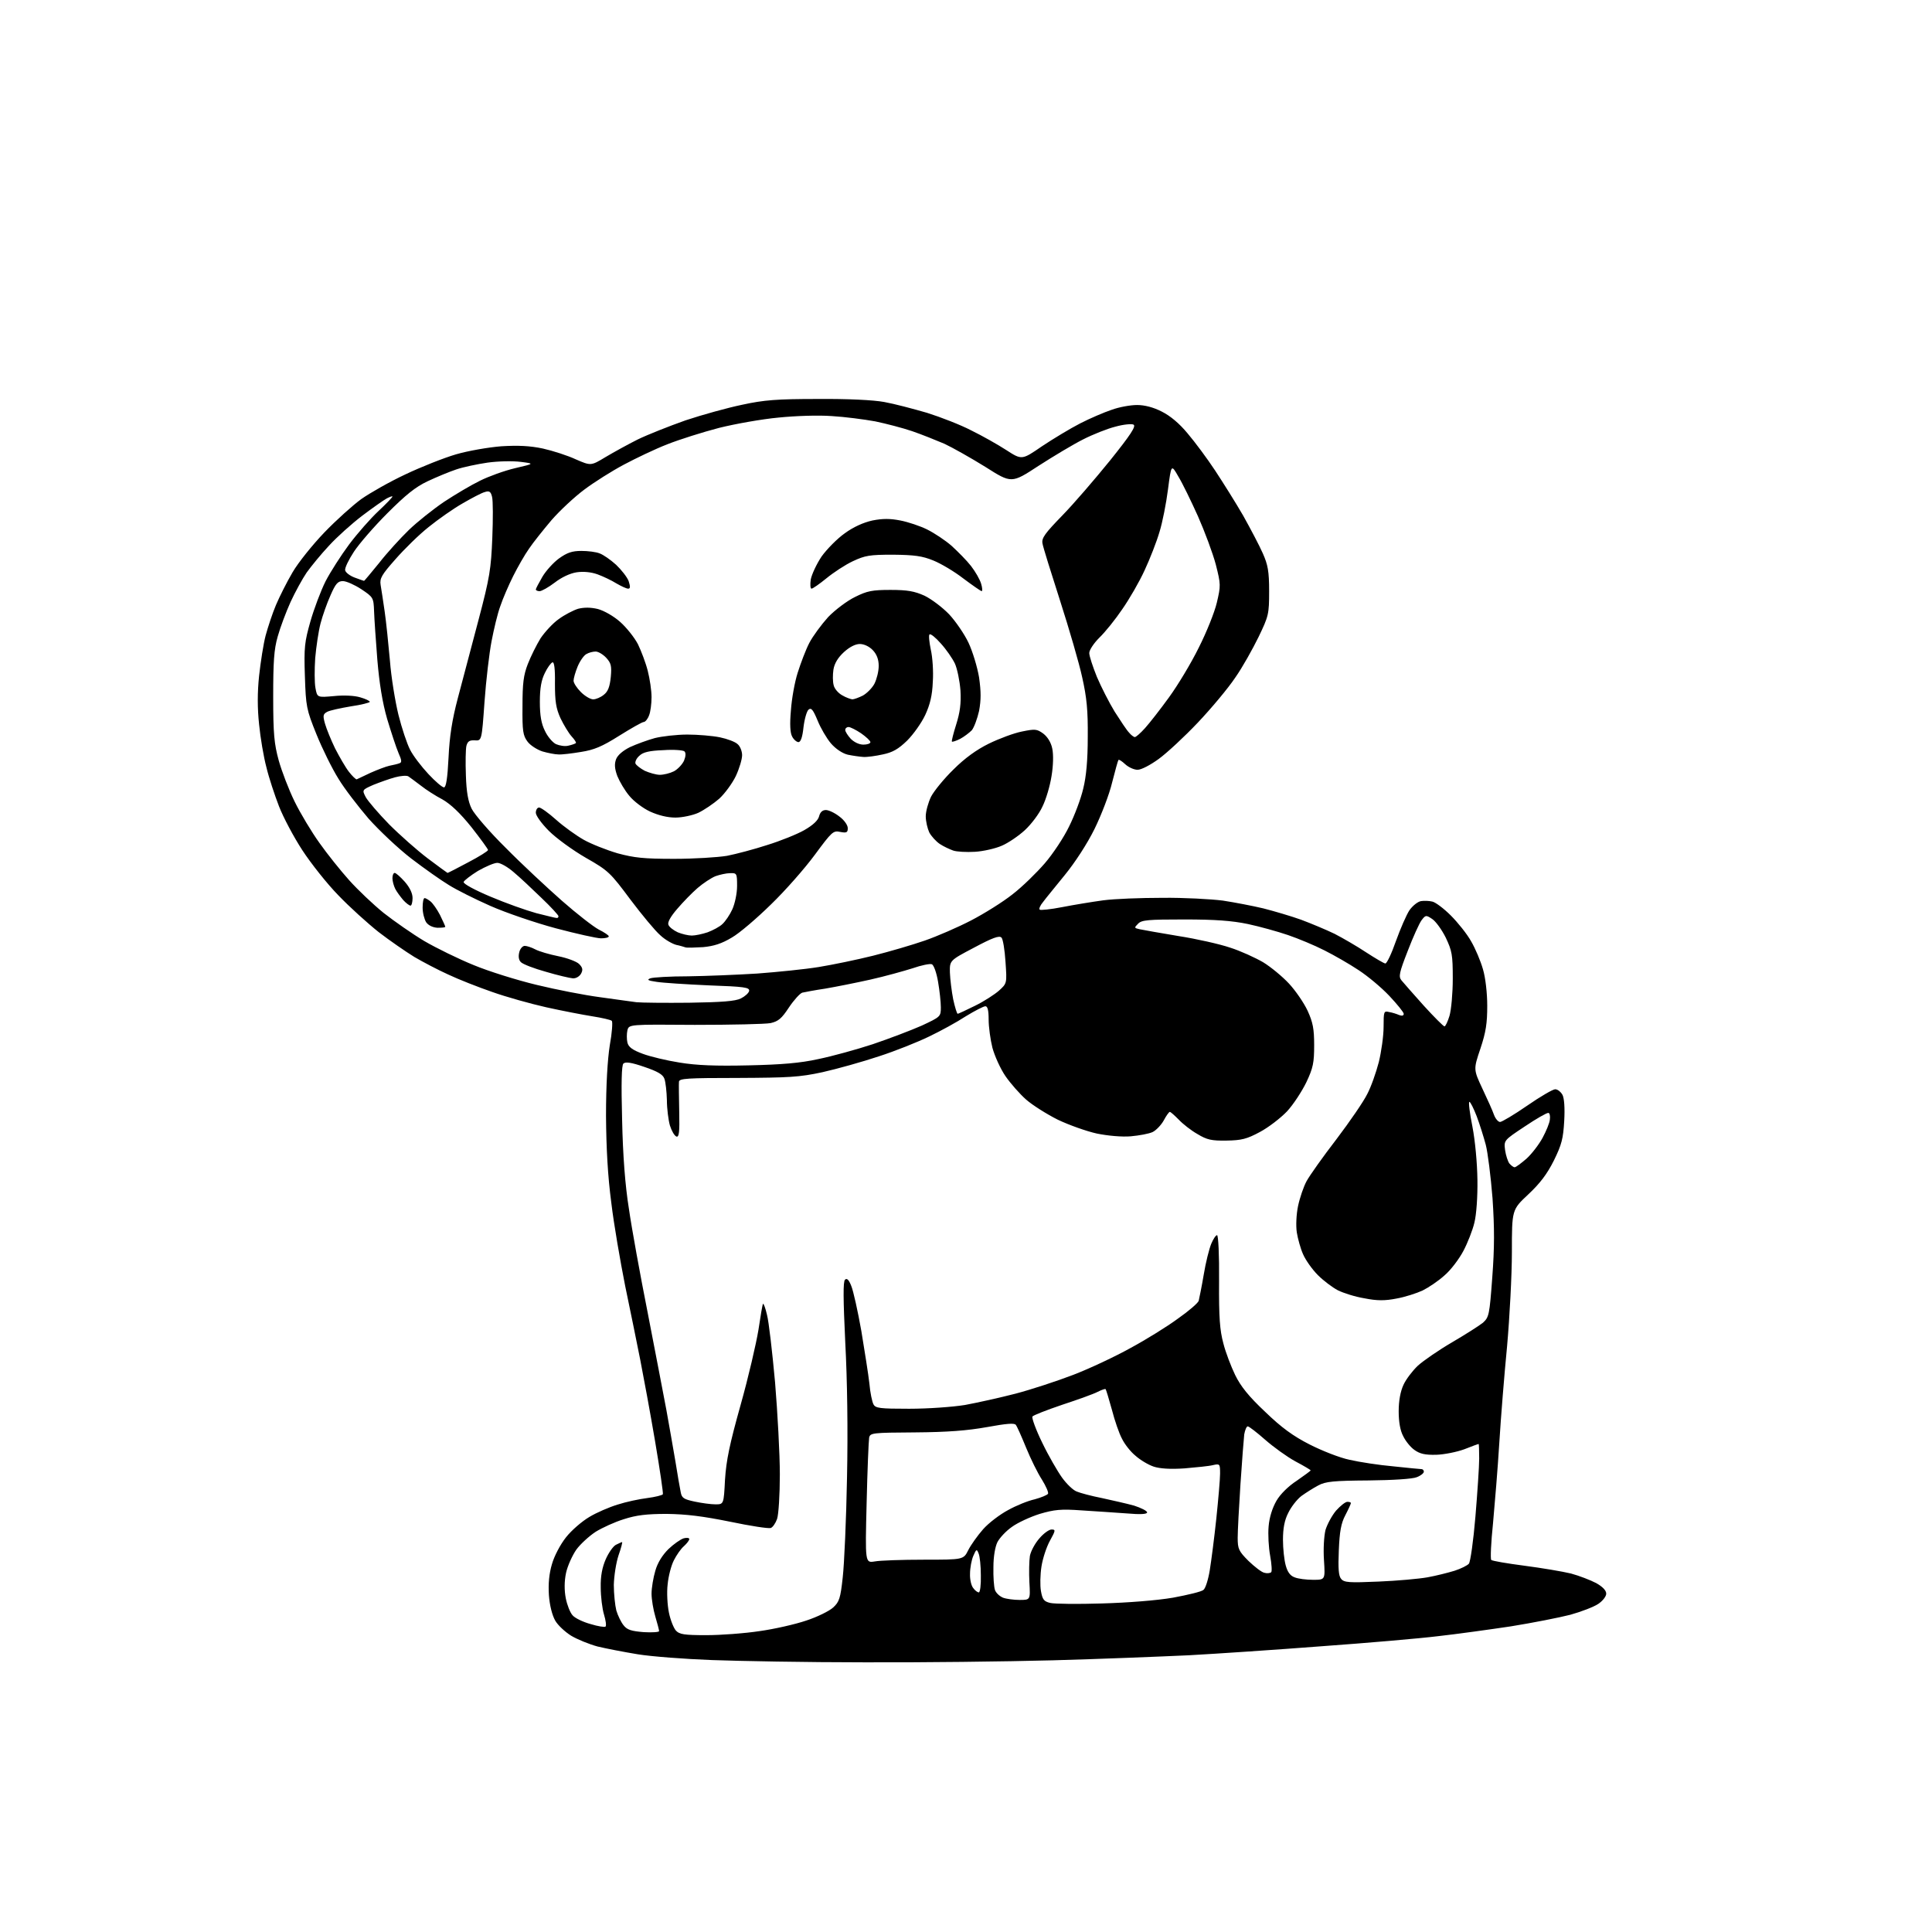 <?xml version="1.0" encoding="UTF-8" standalone="no"?>
<svg 
  version="1.1" 
  xmlns="http://www.w3.org/2000/svg" 
  xmlns:xlink="http://www.w3.org/1999/xlink" 
  xmlns:svg="http://www.w3.org/2000/svg"
  xmlns:rdf="http://www.w3.org/1999/02/22-rdf-syntax-ns#"
  xmlns:cc="http://creativecommons.org/ns#"
  xmlns:dc="http://purl.org/dc/elements/1.1/"
  viewBox="0 0 768 768"
  width="768"
  height="768"
>
<style>svg {background-color: white; }</style>"
<path stroke="none" fill="black" fill-rule="evenodd" d="M343.5,660.8C320.9,660.8 293.7,660.3 283.0,659.9C272.3,659.5 259.0,658.5 253.5,657.6C248.0,656.7 240.8,655.3 237.5,654.5C234.2,653.6 229.5,651.7 227.0,650.2C224.6,648.7 221.7,646.0 220.7,644.2C219.5,642.1 218.5,638.2 218.2,634.1C217.9,629.5 218.3,625.5 219.4,621.8C220.3,618.6 222.7,614.0 225.0,611.1C227.2,608.3 231.4,604.7 234.3,603.0C237.1,601.3 242.2,599.1 245.5,598.1C248.9,597.0 254.1,595.9 257.3,595.5C260.4,595.1 263.2,594.4 263.5,594.0C263.7,593.6 262.3,584.1 260.4,572.9C258.5,561.7 255.8,547.1 254.5,540.5C253.2,533.9 250.5,520.7 248.5,511.1C246.6,501.5 244.0,486.6 243.0,478.1C241.6,467.5 241.0,456.6 240.9,443.6C240.9,431.2 241.5,421.3 242.4,415.5C243.3,410.6 243.6,406.2 243.2,405.8C242.8,405.4 239.3,404.6 235.5,404.0C231.7,403.4 223.4,401.8 217.1,400.4C210.9,399.0 201.2,396.3 195.6,394.3C190.1,392.4 182.2,389.3 178.2,387.4C174.2,385.6 168.1,382.4 164.7,380.4C161.3,378.3 154.9,373.9 150.5,370.5C146.1,367.0 138.9,360.5 134.5,355.9C130.0,351.3 123.6,343.2 120.2,338.0C116.8,332.8 112.6,324.9 110.9,320.5C109.2,316.1 106.9,309.2 105.9,305.0C104.8,300.9 103.5,293.2 103.0,288.0C102.3,281.6 102.3,275.2 103.0,268.6C103.6,263.2 104.7,256.0 105.6,252.6C106.5,249.3 108.3,243.8 109.7,240.5C111.1,237.2 114.0,231.4 116.3,227.5C118.5,223.7 124.2,216.6 128.9,211.7C133.6,206.8 140.3,200.8 143.6,198.4C147.0,196.0 154.9,191.5 161.1,188.6C167.4,185.6 176.5,182.0 181.3,180.6C186.1,179.2 194.2,177.8 199.3,177.4C205.9,177.0 210.6,177.2 215.8,178.3C219.8,179.2 225.7,181.1 228.9,182.6C234.9,185.2 234.9,185.2 240.7,181.7C243.9,179.8 249.7,176.6 253.5,174.7C257.4,172.8 266.0,169.4 272.5,167.1C279.1,164.9 289.2,162.1 295.0,160.9C303.7,159.0 308.8,158.6 325.0,158.6C336.9,158.5 347.2,159.0 351.5,159.8C355.4,160.5 363.0,162.5 368.5,164.1C373.9,165.8 381.9,168.9 386.1,171.1C390.4,173.2 396.6,176.7 400.0,178.9C406.2,182.9 406.2,182.9 414.2,177.4C418.7,174.4 425.5,170.3 429.4,168.3C433.3,166.3 438.9,163.9 441.9,162.9C444.9,161.8 449.4,161.0 452.0,161.0C455.0,161.0 458.5,161.9 461.8,163.6C465.2,165.3 468.8,168.3 472.1,172.3C475.0,175.7 479.9,182.3 483.0,187.0C486.1,191.7 491.2,199.8 494.2,205.0C497.1,210.2 500.7,217.0 502.0,220.0C504.0,224.5 504.5,227.1 504.5,235.0C504.5,244.1 504.3,244.9 500.3,253.2C498.0,257.9 493.9,265.3 491.0,269.4C488.2,273.6 481.5,281.6 476.2,287.2C470.9,292.8 463.9,299.3 460.6,301.7C457.3,304.1 453.7,306.0 452.2,306.0C450.8,306.0 448.6,305.0 447.3,303.8C446.0,302.6 444.8,301.8 444.6,302.1C444.4,302.3 443.3,306.3 442.1,311.0C441.0,315.7 437.8,324.0 435.1,329.5C432.2,335.4 427.3,342.9 423.3,347.8C419.6,352.4 415.6,357.2 414.6,358.6C413.5,359.9 412.9,361.3 413.3,361.6C413.6,361.9 417.6,361.5 422.2,360.6C426.8,359.7 434.1,358.5 438.5,357.9C442.9,357.3 453.5,356.9 462.1,356.9C470.6,356.8 481.4,357.4 486.1,358.0C490.7,358.7 498.0,360.1 502.2,361.1C506.5,362.2 513.3,364.2 517.2,365.6C521.2,367.1 527.2,369.6 530.5,371.2C533.8,372.9 539.5,376.2 543.1,378.6C546.8,381.0 550.2,383.0 550.7,383.0C551.3,383.0 553.2,379.0 554.9,374.1C556.7,369.1 559.1,363.6 560.3,361.8C561.6,360.0 563.6,358.4 564.9,358.2C566.2,358.0 568.2,358.1 569.4,358.4C570.7,358.7 574.0,361.2 576.7,363.9C579.5,366.7 583.2,371.3 584.8,374.2C586.5,377.1 588.6,382.1 589.5,385.3C590.5,388.6 591.2,394.8 591.2,399.8C591.2,406.7 590.7,410.2 588.5,416.8C585.7,425.1 585.7,425.1 589.3,432.8C591.3,437.0 593.4,441.7 593.9,443.2C594.5,444.8 595.6,446.0 596.3,446.0C597.0,446.0 601.9,443.1 607.1,439.5C612.3,435.9 617.3,433.0 618.2,433.0C619.2,433.0 620.4,434.0 621.1,435.2C621.8,436.5 622.1,440.4 621.8,445.6C621.4,452.6 620.8,455.0 617.7,461.3C615.0,466.7 612.2,470.4 607.5,474.8C601.0,480.9 601.0,480.9 601.0,497.7C601.0,506.9 600.1,523.7 599.1,535.0C598.0,546.3 596.6,563.6 596.0,573.5C595.4,583.4 594.2,597.8 593.5,605.5C592.7,613.1 592.4,619.7 592.8,620.1C593.2,620.5 599.1,621.5 606.0,622.4C612.9,623.3 621.2,624.7 624.5,625.5C627.8,626.4 632.2,628.1 634.5,629.3C637.0,630.7 638.5,632.2 638.5,633.5C638.5,634.6 637.1,636.4 635.3,637.6C633.5,638.8 628.5,640.7 624.2,641.9C619.9,643.0 609.3,645.1 600.6,646.5C591.9,647.8 578.9,649.6 571.7,650.4C564.4,651.3 543.6,653.1 525.5,654.4C507.4,655.8 483.5,657.4 472.5,658.0C461.5,658.5 437.2,659.5 418.5,660.0C399.8,660.5 366.1,660.9 343.5,660.8zM280.8,650.0C286.5,650.0 296.0,649.3 301.9,648.4C307.7,647.6 316.1,645.7 320.5,644.2C324.8,642.8 329.7,640.4 331.2,639.0C333.6,636.8 334.1,635.4 335.0,627.0C335.6,621.8 336.4,603.9 336.7,587.4C337.1,568.4 336.8,548.5 336.0,533.5C335.2,516.5 335.1,509.5 335.9,508.7C336.6,508.0 337.4,508.6 338.4,511.2C339.2,513.1 341.0,521.2 342.4,529.1C343.7,537.0 345.2,546.4 345.6,550.0C345.9,553.6 346.7,557.3 347.2,558.2C348.0,559.8 349.7,560.0 361.4,560.0C368.9,560.0 378.7,559.3 383.6,558.5C388.5,557.6 397.5,555.6 403.7,554.0C409.8,552.4 420.2,549.0 426.7,546.5C433.2,544.0 443.4,539.2 449.5,535.8C455.6,532.5 464.0,527.3 468.2,524.2C472.5,521.2 476.2,518.0 476.5,517.1C476.7,516.2 477.7,511.5 478.5,506.7C479.3,501.8 480.7,496.3 481.5,494.4C482.3,492.5 483.3,491.0 483.8,491.0C484.3,491.0 484.7,498.9 484.6,509.2C484.5,523.8 484.9,528.8 486.3,534.0C487.2,537.6 489.4,543.3 491.0,546.6C493.2,551.1 496.4,555.1 502.9,561.2C509.4,567.5 514.1,570.9 520.6,574.2C525.5,576.7 532.6,579.5 536.5,580.3C540.4,581.2 548.2,582.4 553.9,582.9C559.6,583.5 564.6,584.0 565.1,584.0C565.6,584.0 566.0,584.5 566.0,585.0C566.0,585.6 564.8,586.6 563.2,587.2C561.6,587.9 553.7,588.4 544.0,588.5C530.2,588.6 526.9,588.9 524.0,590.5C522.1,591.5 519.1,593.4 517.3,594.7C515.5,596.1 513.2,599.1 512.1,601.4C510.6,604.3 510.0,607.6 510.0,612.1C510.0,615.6 510.5,620.2 511.1,622.3C511.8,624.9 512.9,626.4 514.6,627.0C516.0,627.6 519.3,628.0 522.0,628.0C526.8,628.0 526.8,628.0 526.3,620.2C526.0,615.8 526.3,610.7 526.9,608.2C527.6,605.9 529.5,602.4 531.1,600.5C532.8,598.6 534.8,597.0 535.6,597.0C536.4,597.0 537.0,597.2 537.0,597.5C537.0,597.8 536.0,600.0 534.8,602.3C533.1,605.5 532.5,608.8 532.2,616.3C531.9,623.5 532.1,626.4 533.1,627.6C534.3,629.1 536.3,629.2 548.0,628.7C555.4,628.4 564.2,627.6 567.5,627.0C570.8,626.4 575.6,625.2 578.2,624.4C580.7,623.6 583.3,622.3 583.9,621.6C584.5,620.9 585.7,612.5 586.5,602.9C587.3,593.3 588.0,582.9 588.0,579.8C588.0,576.6 587.9,574.0 587.8,574.0C587.6,574.0 585.1,574.9 582.1,576.1C579.1,577.2 574.1,578.2 570.9,578.3C566.4,578.4 564.4,577.9 562.3,576.4C560.7,575.3 558.7,572.8 557.8,570.9C556.6,568.7 556.0,565.2 556.0,561.0C556.0,556.8 556.7,553.1 557.9,550.5C558.9,548.3 561.5,544.9 563.6,542.9C565.8,540.9 571.9,536.7 577.2,533.6C582.5,530.5 588.0,527.0 589.5,525.8C591.9,523.6 592.1,522.7 593.2,507.8C594.1,495.8 594.1,488.3 593.3,476.3C592.6,467.6 591.4,458.0 590.6,455.0C589.8,452.0 588.2,446.9 587.0,443.7C585.8,440.6 584.5,438.0 584.1,438.0C583.7,438.0 584.2,442.4 585.3,447.8C586.4,453.5 587.2,462.2 587.3,469.0C587.4,475.7 586.9,482.8 586.1,486.0C585.4,489.0 583.4,494.1 581.7,497.3C580.0,500.5 576.7,504.9 574.2,507.0C571.8,509.2 567.9,511.8 565.5,513.0C563.1,514.1 558.5,515.6 555.1,516.2C550.5,517.1 547.4,517.1 542.4,516.1C538.7,515.5 534.0,514.0 531.8,512.9C529.7,511.8 526.1,509.1 523.9,506.9C521.6,504.6 519.0,500.9 518.0,498.6C517.0,496.4 515.9,492.4 515.5,489.9C515.1,487.3 515.3,482.7 516.0,479.4C516.7,476.1 518.2,471.7 519.4,469.5C520.6,467.3 525.9,459.8 531.3,452.8C536.6,445.8 542.1,437.8 543.5,434.9C545.0,432.1 547.0,426.4 548.1,422.2C549.1,418.1 550.0,411.8 550.0,408.2C550.0,402.0 550.1,401.8 552.2,402.3C553.5,402.5 555.3,403.1 556.2,403.5C557.3,403.9 558.0,403.8 558.0,403.0C558.0,402.4 555.4,399.2 552.3,395.9C549.2,392.6 543.7,388.0 540.0,385.6C536.4,383.2 530.3,379.7 526.5,377.8C522.6,375.8 516.1,373.1 512.0,371.7C507.9,370.3 500.7,368.3 496.0,367.3C489.7,366.0 483.1,365.5 470.8,365.5C456.4,365.5 453.8,365.7 452.4,367.2C450.8,368.8 450.8,368.9 453.1,369.4C454.4,369.7 461.4,370.9 468.5,372.1C475.6,373.2 484.9,375.3 489.0,376.7C493.1,378.0 499.0,380.7 502.1,382.5C505.2,384.4 509.8,388.2 512.4,391.0C515.0,393.8 518.3,398.6 519.8,401.8C521.9,406.4 522.4,409.0 522.4,415.5C522.4,422.4 522.0,424.5 519.3,430.2C517.5,433.9 514.1,439.1 511.6,441.8C509.0,444.5 504.2,448.2 500.8,450.0C495.6,452.8 493.5,453.3 487.6,453.4C481.6,453.5 479.8,453.1 476.0,450.8C473.5,449.4 470.2,446.8 468.6,445.1C466.9,443.4 465.4,442.0 465.0,442.0C464.7,442.0 463.6,443.5 462.6,445.4C461.6,447.2 459.6,449.3 458.2,450.0C456.7,450.7 452.8,451.4 449.5,451.7C446.0,452.0 440.4,451.5 436.0,450.6C431.9,449.7 424.9,447.2 420.5,445.1C416.1,442.9 410.4,439.3 407.9,437.1C405.4,434.9 401.7,430.7 399.7,427.8C397.7,424.9 395.4,419.8 394.5,416.5C393.7,413.3 393.0,408.2 393.0,405.3C393.0,401.6 392.6,400.0 391.7,400.0C391.0,400.0 387.5,401.8 383.9,404.0C380.4,406.3 373.8,409.9 369.4,412.0C364.9,414.2 355.9,417.8 349.4,419.9C342.8,422.1 332.8,424.9 327.0,426.2C317.8,428.2 313.6,428.4 293.2,428.5C273.3,428.5 270.0,428.7 269.9,430.0C269.8,430.8 269.9,436.2 270.0,441.9C270.2,450.2 269.9,452.1 268.9,451.8C268.1,451.5 267.0,449.6 266.3,447.4C265.7,445.3 265.1,440.7 265.1,437.3C265.0,433.9 264.6,430.1 264.1,428.8C263.5,427.1 261.4,425.9 256.1,424.1C250.9,422.3 248.6,422.0 247.8,422.8C247.1,423.5 246.9,430.3 247.3,445.2C247.6,459.3 248.5,471.2 250.0,480.5C251.1,488.2 254.5,506.9 257.5,522.0C260.4,537.1 263.8,554.5 264.9,560.5C266.0,566.5 267.6,575.8 268.5,581.0C269.3,586.2 270.3,591.7 270.6,593.2C271.0,595.5 271.9,596.0 276.1,596.9C278.9,597.5 282.6,598.0 284.4,598.0C287.7,598.0 287.7,598.0 288.2,588.2C288.7,580.5 290.0,574.2 294.4,558.5C297.5,547.5 300.6,534.1 301.5,528.6C302.3,523.2 303.1,518.5 303.3,518.3C303.6,518.1 304.3,520.1 304.9,522.7C305.6,525.3 307.0,537.4 308.1,549.5C309.1,561.6 310.0,578.1 310.0,586.1C310.0,594.1 309.5,602.1 308.9,603.8C308.3,605.5 307.2,607.1 306.4,607.4C305.5,607.7 298.3,606.6 290.2,604.9C279.3,602.7 272.8,601.9 265.0,601.8C257.1,601.8 252.9,602.3 248.0,603.9C244.4,605.0 239.4,607.3 236.8,608.9C234.2,610.6 230.7,613.8 229.1,616.0C227.5,618.3 225.6,622.5 225.0,625.3C224.3,628.6 224.3,632.2 224.9,635.3C225.4,637.9 226.6,641.0 227.6,642.1C228.5,643.2 231.8,644.8 234.8,645.6C237.7,646.5 240.4,646.9 240.7,646.6C241.1,646.3 240.8,644.1 240.1,641.8C239.4,639.5 238.8,634.7 238.8,631.0C238.7,626.5 239.4,623.0 240.8,619.8C241.9,617.3 243.7,614.7 244.8,614.1C246.0,613.5 247.1,613.0 247.3,613.0C247.5,613.0 246.9,615.4 245.9,618.2C244.9,621.2 244.1,626.4 244.0,630.0C244.0,633.6 244.5,638.2 245.0,640.2C245.6,642.2 246.9,644.9 247.9,646.1C249.3,647.9 251.0,648.4 255.9,648.8C259.2,649.0 262.0,648.8 262.0,648.4C262.0,647.9 261.3,645.3 260.5,642.6C259.7,639.9 259.0,635.8 259.0,633.5C259.0,631.2 259.7,627.1 260.5,624.4C261.4,621.2 263.3,618.2 265.7,615.8C267.8,613.8 270.5,611.9 271.8,611.5C273.0,611.2 274.0,611.3 274.0,611.8C274.0,612.3 273.1,613.5 271.9,614.6C270.7,615.6 268.9,618.2 267.9,620.2C266.8,622.3 265.7,626.6 265.4,629.8C265.0,633.0 265.3,638.1 265.9,641.0C266.5,644.0 267.8,647.2 268.7,648.2C270.1,649.7 272.0,650.0 280.8,650.0zM438.0,637.4C448.4,637.1 459.9,636.2 466.3,635.1C472.2,634.0 477.7,632.7 478.4,632.0C479.2,631.4 480.3,627.9 480.9,624.2C481.5,620.5 482.7,611.3 483.5,603.7C484.3,596.0 485.0,588.0 485.0,585.8C485.0,581.9 484.9,581.8 482.2,582.4C480.7,582.8 475.6,583.3 470.9,583.7C465.2,584.1 461.0,583.8 458.6,583.0C456.5,582.3 453.3,580.4 451.4,578.7C449.4,577.1 447.0,574.0 446.0,571.9C444.9,569.9 443.1,564.7 442.0,560.4C440.8,556.1 439.7,552.4 439.5,552.2C439.3,552.0 437.9,552.5 436.3,553.3C434.8,554.1 428.4,556.4 422.3,558.4C416.1,560.5 410.7,562.6 410.4,563.1C410.1,563.7 411.8,568.4 414.3,573.5C416.8,578.7 420.4,584.9 422.2,587.4C424.0,589.9 426.6,592.4 428.0,592.9C429.4,593.5 433.9,594.7 438.0,595.5C442.1,596.4 447.9,597.7 450.8,598.5C453.6,599.4 456.0,600.6 456.0,601.2C456.0,601.9 453.5,602.1 447.8,601.6C443.2,601.3 435.2,600.7 429.9,600.4C421.7,599.8 419.1,600.1 413.3,601.8C409.5,603.0 404.5,605.3 402.2,607.0C399.9,608.6 397.4,611.3 396.5,613.0C395.6,614.8 394.9,618.7 394.9,622.9C394.8,626.7 395.1,630.8 395.5,632.0C395.9,633.2 397.3,634.5 398.7,635.1C400.0,635.6 403.0,636.0 405.3,636.0C409.6,636.0 409.6,636.0 409.2,629.0C409.0,625.2 409.1,620.4 409.4,618.5C409.8,616.5 411.5,613.4 413.2,611.5C414.8,609.6 417.0,608.0 418.0,608.0C419.7,608.0 419.6,608.4 417.4,612.4C416.0,614.9 414.5,619.5 414.0,622.7C413.5,625.9 413.4,630.3 413.8,632.5C414.4,635.9 415.0,636.6 417.5,637.2C419.2,637.6 428.4,637.7 438.0,637.4zM389.1,633.0C389.6,633.0 390.0,630.0 389.9,626.2C389.9,622.5 389.5,618.6 389.0,617.5C388.3,615.7 388.1,615.7 386.9,618.5C386.2,620.1 385.6,623.3 385.6,625.6C385.5,627.8 386.1,630.4 386.9,631.3C387.6,632.3 388.6,633.0 389.1,633.0zM505.3,625.0C505.7,624.7 505.5,621.7 504.9,618.4C504.3,615.2 504.0,609.9 504.3,606.7C504.6,603.1 505.8,599.4 507.4,596.6C508.9,594.0 512.1,590.8 515.5,588.6C518.5,586.5 521.0,584.7 521.0,584.5C521.0,584.3 518.3,582.7 514.9,580.9C511.6,579.1 506.2,575.2 502.9,572.3C499.6,569.4 496.5,567.0 496.0,567.0C495.5,567.0 494.9,568.5 494.6,570.2C494.4,572.0 493.7,580.9 493.1,590.0C492.5,599.1 492.0,608.7 492.0,611.3C492.0,615.7 492.4,616.6 496.3,620.5C498.7,622.8 501.5,625.0 502.6,625.2C503.6,625.5 504.8,625.4 505.3,625.0zM347.7,620.7C349.8,620.3 358.6,620.0 367.2,620.0C383.0,620.0 383.0,620.0 384.9,616.2C385.9,614.2 388.6,610.4 390.8,607.9C393.0,605.4 397.5,602.0 400.7,600.3C403.9,598.5 408.6,596.6 411.3,596.0C413.9,595.3 416.3,594.3 416.6,593.8C416.9,593.3 415.8,590.8 414.2,588.2C412.5,585.6 409.7,579.9 407.9,575.5C406.1,571.1 404.3,567.0 403.8,566.4C403.2,565.6 400.0,565.9 392.3,567.3C384.5,568.7 376.6,569.3 363.7,569.4C346.8,569.5 345.9,569.6 345.5,571.5C345.3,572.6 344.8,584.3 344.5,597.4C343.9,621.3 343.9,621.3 347.7,620.7zM602.1,464.0C602.6,464.0 604.7,462.4 606.8,460.6C608.9,458.7 611.8,454.9 613.2,452.3C614.6,449.7 616.0,446.4 616.1,445.0C616.3,443.6 616.0,442.4 615.5,442.4C614.9,442.3 610.7,444.7 606.1,447.8C597.8,453.3 597.8,453.3 598.3,457.2C598.6,459.3 599.4,461.7 600.0,462.5C600.7,463.3 601.6,464.0 602.1,464.0zM297.5,423.5C310.7,423.2 318.1,422.6 325.3,421.0C330.7,419.9 340.5,417.2 346.9,415.1C353.4,412.9 362.1,409.6 366.4,407.7C373.9,404.2 374.0,404.1 374.0,400.4C374.0,398.3 373.5,393.8 372.9,390.3C372.3,386.7 371.2,383.6 370.4,383.3C369.7,383.0 366.2,383.7 362.8,384.9C359.3,386.0 351.8,388.1 346.0,389.4C340.2,390.7 332.1,392.3 328.0,393.0C323.9,393.6 319.8,394.4 318.9,394.6C318.0,394.9 315.6,397.5 313.6,400.5C310.7,404.9 309.4,406.0 306.3,406.7C304.2,407.1 290.7,407.4 276.2,407.4C250.0,407.2 250.0,407.2 249.4,409.6C249.1,410.9 249.1,413.1 249.4,414.4C249.8,416.2 251.4,417.4 255.5,418.9C258.4,420.0 265.1,421.6 270.2,422.4C276.9,423.5 284.5,423.8 297.5,423.5zM574.2,408.0C574.6,408.0 575.5,406.1 576.2,403.8C576.9,401.4 577.5,394.8 577.5,389.0C577.5,379.5 577.2,378.0 574.7,372.7C573.1,369.5 570.7,366.2 569.3,365.3C566.9,363.7 566.7,363.7 565.1,365.8C564.2,367.0 561.7,372.5 559.6,378.0C556.2,386.7 555.9,388.2 557.1,389.7C557.9,390.7 561.9,395.2 566.0,399.8C570.1,404.3 573.8,408.0 574.2,408.0zM380.7,403.0C380.9,403.0 384.0,401.6 387.6,399.8C391.1,398.1 395.4,395.3 397.1,393.8C400.3,390.9 400.3,390.9 399.7,382.3C399.4,377.6 398.7,373.3 398.1,372.7C397.2,371.8 394.5,372.8 387.2,376.7C377.5,381.8 377.5,381.8 377.6,386.6C377.7,389.3 378.3,394.1 378.9,397.2C379.6,400.4 380.4,403.0 380.7,403.0zM274.0,398.6C286.9,398.4 292.3,398.0 294.5,396.9C296.1,396.1 297.6,394.8 297.8,393.9C298.0,392.5 295.9,392.2 281.8,391.7C272.8,391.3 263.5,390.7 261.0,390.3C257.6,389.8 257.0,389.5 258.5,388.9C259.6,388.5 266.4,388.1 273.5,388.1C280.6,388.0 293.0,387.5 301.0,387.0C309.0,386.4 320.0,385.3 325.5,384.4C331.0,383.5 340.7,381.5 347.1,379.9C353.5,378.3 362.7,375.6 367.6,373.9C372.5,372.2 380.8,368.6 386.0,365.9C391.2,363.2 398.6,358.6 402.5,355.5C406.4,352.5 412.1,346.9 415.3,343.2C418.5,339.5 422.9,332.9 425.0,328.5C427.2,324.1 429.7,317.4 430.6,313.5C431.8,308.7 432.4,302.2 432.4,293.0C432.5,282.4 432.0,277.3 430.2,269.3C429.0,263.7 425.0,250.0 421.4,238.8C417.8,227.6 414.6,217.4 414.4,216.0C414.0,213.9 415.4,212.0 422.2,205.0C426.8,200.3 435.3,190.4 441.3,183.0C449.4,172.9 451.7,169.4 450.6,168.8C449.9,168.4 446.6,168.7 443.4,169.6C440.2,170.4 434.4,172.7 430.5,174.7C426.7,176.6 418.7,181.4 412.8,185.2C402.1,192.2 402.1,192.2 391.7,185.6C385.9,182.0 378.6,177.9 375.4,176.4C372.1,175.0 366.4,172.7 362.6,171.4C358.8,170.1 352.2,168.4 347.9,167.5C343.5,166.7 335.8,165.7 330.7,165.4C325.3,165.0 316.3,165.3 309.4,166.0C302.9,166.6 292.2,168.5 285.8,170.1C279.3,171.8 270.1,174.7 265.3,176.6C260.4,178.5 252.7,182.2 248.0,184.7C243.3,187.2 236.3,191.6 232.3,194.6C228.4,197.5 222.5,203.0 219.2,206.8C216.0,210.6 211.9,215.7 210.3,218.1C208.6,220.5 205.8,225.4 204.0,229.0C202.2,232.6 199.9,237.9 198.9,240.9C197.8,243.8 196.3,250.2 195.4,254.9C194.5,259.6 193.2,270.5 192.6,279.0C191.5,294.5 191.5,294.5 188.7,294.3C186.6,294.2 185.9,294.7 185.4,296.5C185.1,297.8 185.0,303.1 185.2,308.2C185.4,314.8 186.1,318.7 187.5,321.5C188.6,323.7 194.6,330.7 201.0,337.0C207.3,343.4 217.4,352.8 223.3,358.0C229.2,363.2 235.9,368.4 238.0,369.5C240.2,370.6 242.0,371.8 242.0,372.2C242.0,372.7 240.6,373.0 238.9,373.0C237.3,373.0 229.2,371.2 220.9,369.0C212.7,366.8 201.0,362.8 194.9,360.1C188.8,357.4 181.4,353.7 178.4,351.8C175.4,350.0 168.6,345.2 163.5,341.3C158.3,337.3 150.7,330.1 146.5,325.4C142.4,320.6 136.9,313.5 134.5,309.5C132.0,305.5 128.1,297.6 125.8,291.9C121.8,282.0 121.6,280.9 121.2,268.8C120.8,257.3 121.1,255.1 123.4,247.0C124.8,242.1 127.5,234.9 129.4,231.1C131.3,227.4 135.6,220.7 138.8,216.4C142.1,212.0 147.3,206.1 150.4,203.2C153.5,200.3 156.0,197.7 156.0,197.4C156.0,197.1 155.0,197.5 153.8,198.1C152.5,198.8 148.1,201.9 144.0,205.0C139.8,208.2 133.9,213.5 130.8,216.9C127.6,220.3 123.7,225.1 121.9,227.6C120.2,230.1 117.3,235.4 115.5,239.3C113.7,243.3 111.4,249.4 110.4,253.0C108.9,258.2 108.6,263.1 108.6,277.0C108.6,291.8 109.0,295.7 110.8,302.3C112.0,306.6 114.8,313.9 117.1,318.6C119.4,323.3 123.9,330.8 127.0,335.1C130.1,339.5 135.4,346.1 138.8,349.9C142.2,353.7 148.3,359.5 152.5,362.9C156.7,366.2 164.0,371.3 168.7,374.1C173.5,376.9 182.3,381.2 188.2,383.6C194.2,386.1 205.4,389.6 213.3,391.5C221.1,393.4 232.4,395.6 238.5,396.4C244.6,397.3 251.1,398.1 253.0,398.4C254.9,398.6 264.4,398.7 274.0,398.6zM227.7,388.9C226.5,388.8 221.7,387.7 217.0,386.3C212.3,385.0 207.9,383.3 207.1,382.5C206.2,381.7 206.0,380.2 206.4,378.6C206.7,377.2 207.7,376.0 208.6,376.0C209.4,376.0 211.3,376.6 212.8,377.4C214.3,378.2 218.4,379.4 221.9,380.1C225.4,380.8 229.2,382.2 230.2,383.2C231.6,384.6 231.8,385.5 231.0,387.0C230.4,388.1 229.0,389.0 227.7,388.9zM279.5,376.5C276.2,376.7 273.1,376.8 272.5,376.6C271.9,376.4 270.3,375.9 268.8,375.6C267.3,375.2 264.4,373.6 262.5,371.8C260.5,370.1 255.2,363.7 250.6,357.6C242.7,347.0 241.9,346.1 232.9,341.0C227.7,338.0 221.1,333.2 218.2,330.3C215.3,327.4 213.0,324.2 213.0,323.1C213.0,321.9 213.6,321.0 214.3,321.0C215.0,321.0 218.1,323.2 221.1,325.9C224.0,328.5 229.0,332.1 232.0,333.8C235.0,335.5 241.1,337.9 245.5,339.2C252.2,341.0 255.9,341.4 268.0,341.4C276.0,341.4 285.4,340.8 289.0,340.2C292.6,339.5 299.8,337.6 305.0,335.9C310.2,334.3 316.9,331.6 319.7,330.0C323.2,328.0 325.2,326.1 325.6,324.5C326.0,322.9 326.9,322.0 328.3,322.0C329.4,322.0 331.8,323.1 333.7,324.6C335.6,326.0 337.0,328.0 337.0,329.2C337.0,330.9 336.6,331.2 334.0,330.7C331.2,330.1 330.7,330.6 323.9,339.8C320.0,345.1 312.2,354.0 306.5,359.5C300.9,365.0 293.9,371.0 290.9,372.7C286.9,375.1 283.8,376.1 279.5,376.5zM275.0,371.9C276.4,371.9 279.2,371.3 281.3,370.6C283.4,369.8 286.1,368.4 287.2,367.3C288.3,366.3 290.1,363.7 291.1,361.5C292.1,359.3 293.0,355.2 293.0,352.2C293.0,347.2 292.9,347.0 290.2,347.1C288.7,347.1 286.1,347.7 284.4,348.3C282.7,349.0 279.5,351.1 277.3,353.0C275.1,354.9 271.5,358.6 269.2,361.3C266.6,364.3 265.3,366.6 265.7,367.6C266.0,368.5 267.7,369.8 269.4,370.6C271.1,371.3 273.6,371.9 275.0,371.9zM173.9,368.8C172.1,368.7 170.3,367.9 169.4,366.6C168.7,365.5 168.0,362.9 168.0,360.8C168.0,358.7 168.3,357.0 168.8,357.0C169.2,357.0 170.2,357.6 171.1,358.3C172.0,359.0 173.7,361.4 174.9,363.7C176.0,366.0 177.0,368.1 177.0,368.4C177.0,368.7 175.6,368.8 173.9,368.8zM221.2,364.9C221.7,365.0 222.0,364.7 222.0,364.2C222.0,363.8 219.0,360.5 215.2,356.9C211.5,353.3 206.6,348.7 204.2,346.7C201.9,344.7 199.0,343.0 197.7,343.0C196.4,343.0 193.0,344.5 190.0,346.2C187.1,348.0 184.5,350.0 184.3,350.6C184.1,351.3 188.7,353.8 194.9,356.4C201.0,359.0 209.2,361.9 213.2,363.0C217.2,364.0 220.8,364.9 221.2,364.9zM163.2,360.0C162.7,360.0 161.4,359.0 160.3,357.8C159.2,356.5 157.7,354.5 157.1,353.3C156.5,352.1 156.0,350.2 156.0,349.1C156.0,347.9 156.4,347.0 156.9,347.0C157.4,347.0 159.2,348.6 160.9,350.5C162.9,352.8 164.0,355.1 164.0,357.0C164.0,358.7 163.6,360.0 163.2,360.0zM177.9,347.0C178.1,347.0 181.8,345.1 186.1,342.8C190.5,340.5 194.0,338.3 194.0,337.9C194.0,337.5 191.0,333.4 187.4,328.8C182.9,323.2 179.2,319.7 175.9,317.8C173.2,316.4 169.3,313.9 167.3,312.3C165.2,310.7 162.9,309.0 162.3,308.6C161.6,308.2 159.2,308.4 157.0,309.0C154.8,309.6 150.9,311.0 148.4,312.0C143.9,314.0 143.9,314.0 145.4,316.9C146.3,318.5 150.5,323.4 154.7,327.7C159.0,332.0 165.9,338.1 170.0,341.2C174.1,344.3 177.7,346.9 177.9,347.0zM387.6,338.6C384.2,338.8 380.3,338.6 378.9,338.1C377.5,337.6 375.1,336.5 373.6,335.5C372.1,334.5 370.2,332.4 369.4,330.9C368.7,329.4 368.0,326.5 368.0,324.5C368.0,322.5 369.0,319.0 370.1,316.7C371.3,314.4 375.3,309.5 379.0,305.9C383.5,301.4 388.2,298.0 393.1,295.6C397.2,293.6 403.1,291.4 406.2,290.8C411.5,289.7 412.2,289.8 414.7,291.6C416.4,292.9 417.8,295.1 418.3,297.6C418.8,300.0 418.7,304.3 418.0,308.5C417.4,312.4 415.8,317.8 414.4,320.6C413.1,323.5 409.9,327.7 407.4,330.0C404.9,332.3 400.8,335.1 398.2,336.2C395.7,337.3 390.9,338.4 387.6,338.6zM268.5,325.0C265.3,325.0 261.7,324.1 258.4,322.6C255.6,321.3 251.9,318.5 250.2,316.4C248.4,314.3 246.3,310.7 245.4,308.5C244.3,305.5 244.2,303.7 244.9,301.8C245.5,300.2 247.6,298.4 250.4,297.0C253.0,295.8 257.4,294.2 260.3,293.4C263.1,292.7 269.0,292.0 273.2,292.0C277.4,292.0 283.3,292.5 286.2,293.1C289.1,293.7 292.3,294.9 293.2,295.8C294.2,296.6 295.0,298.6 295.0,300.2C295.0,301.8 293.9,305.5 292.5,308.5C291.1,311.4 288.1,315.5 285.9,317.5C283.6,319.5 279.9,322.0 277.6,323.1C275.4,324.1 271.2,325.0 268.5,325.0zM176.5,313.0C177.3,313.0 177.9,309.4 178.3,301.2C178.7,292.7 179.7,286.2 182.0,277.5C183.8,270.9 187.4,256.9 190.2,246.5C194.7,229.5 195.2,226.1 195.7,213.8C196.0,206.3 196.0,199.0 195.6,197.5C195.1,195.4 194.5,195.0 192.7,195.6C191.5,195.9 187.5,198.0 183.9,200.1C180.2,202.2 174.1,206.5 170.4,209.5C166.6,212.5 160.7,218.3 157.2,222.3C151.7,228.5 150.9,229.9 151.3,232.5C151.6,234.2 152.3,238.9 152.9,243.0C153.5,247.1 154.4,255.9 155.0,262.6C155.5,269.2 157.1,278.9 158.4,284.2C159.7,289.4 161.8,295.7 163.0,298.0C164.2,300.4 167.5,304.7 170.3,307.7C173.0,310.6 175.8,313.0 176.5,313.0zM141.8,309.8C142.2,309.6 144.7,308.4 147.3,307.2C150.0,306.0 153.4,304.7 154.8,304.4C156.3,304.1 158.1,303.7 158.8,303.4C159.8,303.1 159.7,302.2 158.4,299.3C157.5,297.2 155.5,291.1 153.9,285.8C152.0,279.2 150.8,271.7 150.0,262.3C149.4,254.7 148.8,246.0 148.7,243.0C148.5,237.6 148.4,237.4 143.6,234.2C141.0,232.5 137.7,231.0 136.3,231.0C134.3,231.0 133.4,232.0 131.4,236.6C130.0,239.7 128.2,244.8 127.4,247.9C126.6,251.0 125.7,257.1 125.3,261.6C125.0,266.1 125.0,271.4 125.4,273.5C126.1,277.3 126.1,277.3 132.8,276.7C136.7,276.3 140.9,276.5 143.2,277.2C145.3,277.8 147.0,278.6 147.0,279.0C147.0,279.3 143.6,280.2 139.4,280.8C135.3,281.5 131.0,282.4 130.0,283.0C128.4,283.9 128.3,284.5 129.2,287.7C129.8,289.8 131.6,294.2 133.2,297.5C134.9,300.8 137.3,305.0 138.7,306.8C140.1,308.6 141.5,309.9 141.8,309.8zM262.3,308.0C263.8,308.0 266.3,307.4 267.9,306.6C269.4,305.8 271.2,303.9 271.9,302.4C272.6,300.7 272.7,299.3 272.1,298.7C271.6,298.2 267.8,297.9 263.7,298.2C258.2,298.4 255.6,299.0 254.2,300.4C253.0,301.4 252.4,302.8 252.6,303.5C252.9,304.2 254.6,305.5 256.3,306.4C258.1,307.2 260.8,308.0 262.3,308.0zM343.2,300.9C341.7,300.8 338.9,300.4 337.0,300.0C334.9,299.5 332.2,297.7 330.3,295.5C328.6,293.5 326.2,289.4 325.0,286.4C323.2,282.1 322.5,281.2 321.4,282.1C320.7,282.7 319.8,285.8 319.4,289.1C319.0,293.0 318.3,295.0 317.4,295.0C316.7,295.0 315.5,294.0 314.9,292.8C314.1,291.4 313.9,287.9 314.4,282.4C314.7,277.9 315.9,271.1 317.1,267.4C318.3,263.6 320.3,258.3 321.7,255.6C323.1,252.9 326.5,248.3 329.2,245.3C332.0,242.4 336.8,238.8 339.9,237.3C344.7,234.9 346.7,234.5 354.0,234.5C360.7,234.5 363.5,235.0 367.5,236.8C370.2,238.1 374.6,241.4 377.3,244.2C379.9,247.0 383.4,252.1 385.0,255.5C386.6,258.9 388.5,265.1 389.2,269.3C390.0,275.0 390.0,278.2 389.2,282.6C388.5,285.7 387.2,289.2 386.3,290.3C385.3,291.3 383.2,292.9 381.7,293.7C380.1,294.5 378.6,295.0 378.4,294.8C378.2,294.6 379.0,291.5 380.1,288.0C381.6,283.2 382.1,279.7 381.8,274.5C381.5,270.6 380.5,265.8 379.6,263.8C378.6,261.7 376.1,258.1 374.0,255.8C371.9,253.4 369.9,251.8 369.5,252.2C369.1,252.5 369.4,255.3 370.0,258.2C370.7,261.2 371.1,267.0 370.8,271.1C370.6,276.4 369.7,280.1 367.8,284.2C366.3,287.4 363.1,291.9 360.6,294.4C357.1,297.8 354.8,299.1 350.9,299.9C348.2,300.5 344.7,301.0 343.2,300.9zM222.0,299.9C220.6,299.9 217.7,299.3 215.6,298.7C213.5,298.0 210.8,296.3 209.7,294.8C207.9,292.4 207.6,290.6 207.7,280.8C207.7,271.6 208.1,268.4 209.8,264.0C211.0,260.9 213.3,256.3 214.9,253.7C216.6,251.2 219.8,247.7 222.1,246.1C224.4,244.4 227.9,242.6 229.8,242.0C232.2,241.4 234.8,241.4 237.7,242.1C240.2,242.8 243.9,244.9 246.5,247.2C249.0,249.4 252.2,253.4 253.6,256.1C254.9,258.8 256.7,263.5 257.5,266.7C258.3,269.8 259.0,274.5 259.0,277.1C259.0,279.7 258.6,283.0 258.0,284.4C257.5,285.8 256.5,287.0 255.9,287.0C255.3,287.0 250.9,289.5 246.1,292.5C239.3,296.8 236.1,298.1 231.0,298.9C227.4,299.5 223.4,300.0 222.0,299.9zM226.0,296.4C227.4,296.1 228.7,295.6 228.9,295.4C229.2,295.2 228.4,294.0 227.2,292.7C226.1,291.5 224.1,288.2 222.8,285.5C221.0,281.5 220.6,278.8 220.6,271.7C220.7,265.8 220.3,263.0 219.6,263.3C219.0,263.5 217.6,265.4 216.6,267.5C215.2,270.3 214.6,273.5 214.6,279.0C214.6,284.5 215.2,287.7 216.6,290.5C217.6,292.7 219.6,295.1 221.0,295.8C222.4,296.4 224.6,296.8 226.0,296.4zM343.2,296.0C344.7,296.0 346.0,295.6 346.0,295.0C346.0,294.5 344.3,292.9 342.3,291.5C340.2,290.1 338.0,289.0 337.3,289.0C336.6,289.0 336.0,289.5 336.0,290.2C336.0,290.8 337.0,292.4 338.2,293.7C339.5,295.0 341.5,296.0 343.2,296.0zM451.1,293.0C451.6,293.0 453.4,291.4 455.2,289.4C457.0,287.4 461.3,281.9 464.7,277.2C468.2,272.4 473.5,263.6 476.5,257.5C479.6,251.4 482.8,243.4 483.7,239.6C485.3,232.8 485.3,232.3 483.3,224.4C482.1,219.9 478.9,211.3 476.2,205.2C473.5,199.2 470.0,192.0 468.4,189.4C465.6,184.5 465.6,184.5 464.3,194.5C463.6,200.0 462.1,207.7 460.9,211.5C459.8,215.3 457.1,222.2 455.0,226.7C452.9,231.3 448.9,238.2 446.1,242.2C443.4,246.2 439.3,251.3 437.0,253.5C434.8,255.7 433.0,258.4 433.0,259.6C433.0,260.8 434.4,265.0 436.0,269.0C437.7,273.0 440.9,279.3 443.1,282.9C445.4,286.5 447.9,290.3 448.8,291.2C449.6,292.2 450.7,293.0 451.1,293.0zM235.8,278.0C236.9,278.0 238.8,277.2 240.0,276.2C241.7,274.9 242.4,273.0 242.8,269.1C243.2,264.7 242.9,263.6 241.0,261.5C239.7,260.1 237.8,259.0 236.8,259.0C235.7,259.0 234.1,259.4 233.1,260.0C232.1,260.5 230.5,262.8 229.6,265.0C228.7,267.2 228.0,269.7 228.0,270.6C228.0,271.5 229.3,273.5 230.9,275.1C232.5,276.7 234.7,278.0 235.8,278.0zM338.8,278.0C339.5,278.0 341.4,277.3 343.0,276.5C344.6,275.6 346.7,273.5 347.6,271.8C348.5,270.0 349.3,266.9 349.3,264.7C349.3,262.1 348.5,260.1 347.0,258.5C345.6,257.0 343.5,256.0 341.8,256.0C340.0,256.0 337.7,257.2 335.5,259.2C333.1,261.4 331.7,263.7 331.3,266.2C331.0,268.2 331.0,271.0 331.4,272.4C331.7,273.8 333.3,275.6 334.8,276.4C336.3,277.3 338.1,277.9 338.8,278.0zM214.5,235.0C213.7,235.0 213.0,234.7 213.0,234.3C213.0,234.0 214.2,231.7 215.6,229.3C217.0,226.9 220.0,223.6 222.2,222.0C225.4,219.7 227.4,219.0 231.1,219.0C233.7,219.0 237.0,219.4 238.4,220.0C239.8,220.5 242.7,222.5 244.9,224.5C247.0,226.5 249.3,229.4 249.9,231.0C250.6,233.2 250.6,234.0 249.7,234.0C249.0,234.0 246.9,233.0 245.0,231.9C243.1,230.7 239.7,229.1 237.5,228.3C235.0,227.4 231.9,227.1 229.2,227.5C226.6,227.9 223.2,229.5 220.5,231.6C218.0,233.5 215.3,235.0 214.5,235.0zM390.2,235.0C389.8,234.9 386.6,232.7 383.0,230.0C379.4,227.2 374.0,224.0 371.0,222.8C366.6,221.0 363.5,220.6 355.0,220.5C345.7,220.5 343.9,220.8 339.0,223.1C336.0,224.5 331.3,227.6 328.5,229.9C325.8,232.1 323.1,234.0 322.6,234.0C322.1,234.0 322.0,232.3 322.3,230.3C322.7,228.3 324.6,224.2 326.6,221.2C328.7,218.3 332.8,214.1 335.8,212.0C339.2,209.5 343.2,207.7 346.8,206.9C350.9,206.1 353.8,206.1 357.9,206.9C361.0,207.5 365.8,209.1 368.6,210.5C371.4,211.9 375.8,214.8 378.3,217.0C380.8,219.3 384.3,222.8 386.0,225.0C387.7,227.2 389.5,230.3 390.0,232.0C390.5,233.6 390.6,235.0 390.2,235.0zM144.7,230.9C144.8,231.0 147.5,227.7 150.7,223.8C153.8,219.8 159.2,213.9 162.5,210.7C165.8,207.5 172.1,202.5 176.5,199.5C180.9,196.6 187.3,192.8 190.8,191.1C194.2,189.4 200.5,187.1 204.8,186.1C212.5,184.3 212.5,184.3 207.0,183.6C203.9,183.2 198.1,183.3 193.8,183.9C189.7,184.5 184.0,185.7 181.4,186.6C178.7,187.5 173.6,189.6 170.0,191.3C165.1,193.6 161.2,196.8 154.0,204.0C148.8,209.2 142.8,216.1 140.7,219.3C138.6,222.5 137.0,225.8 137.2,226.7C137.4,227.6 139.1,228.9 141.0,229.6C142.9,230.3 144.6,230.9 144.7,230.9z" />

</svg>